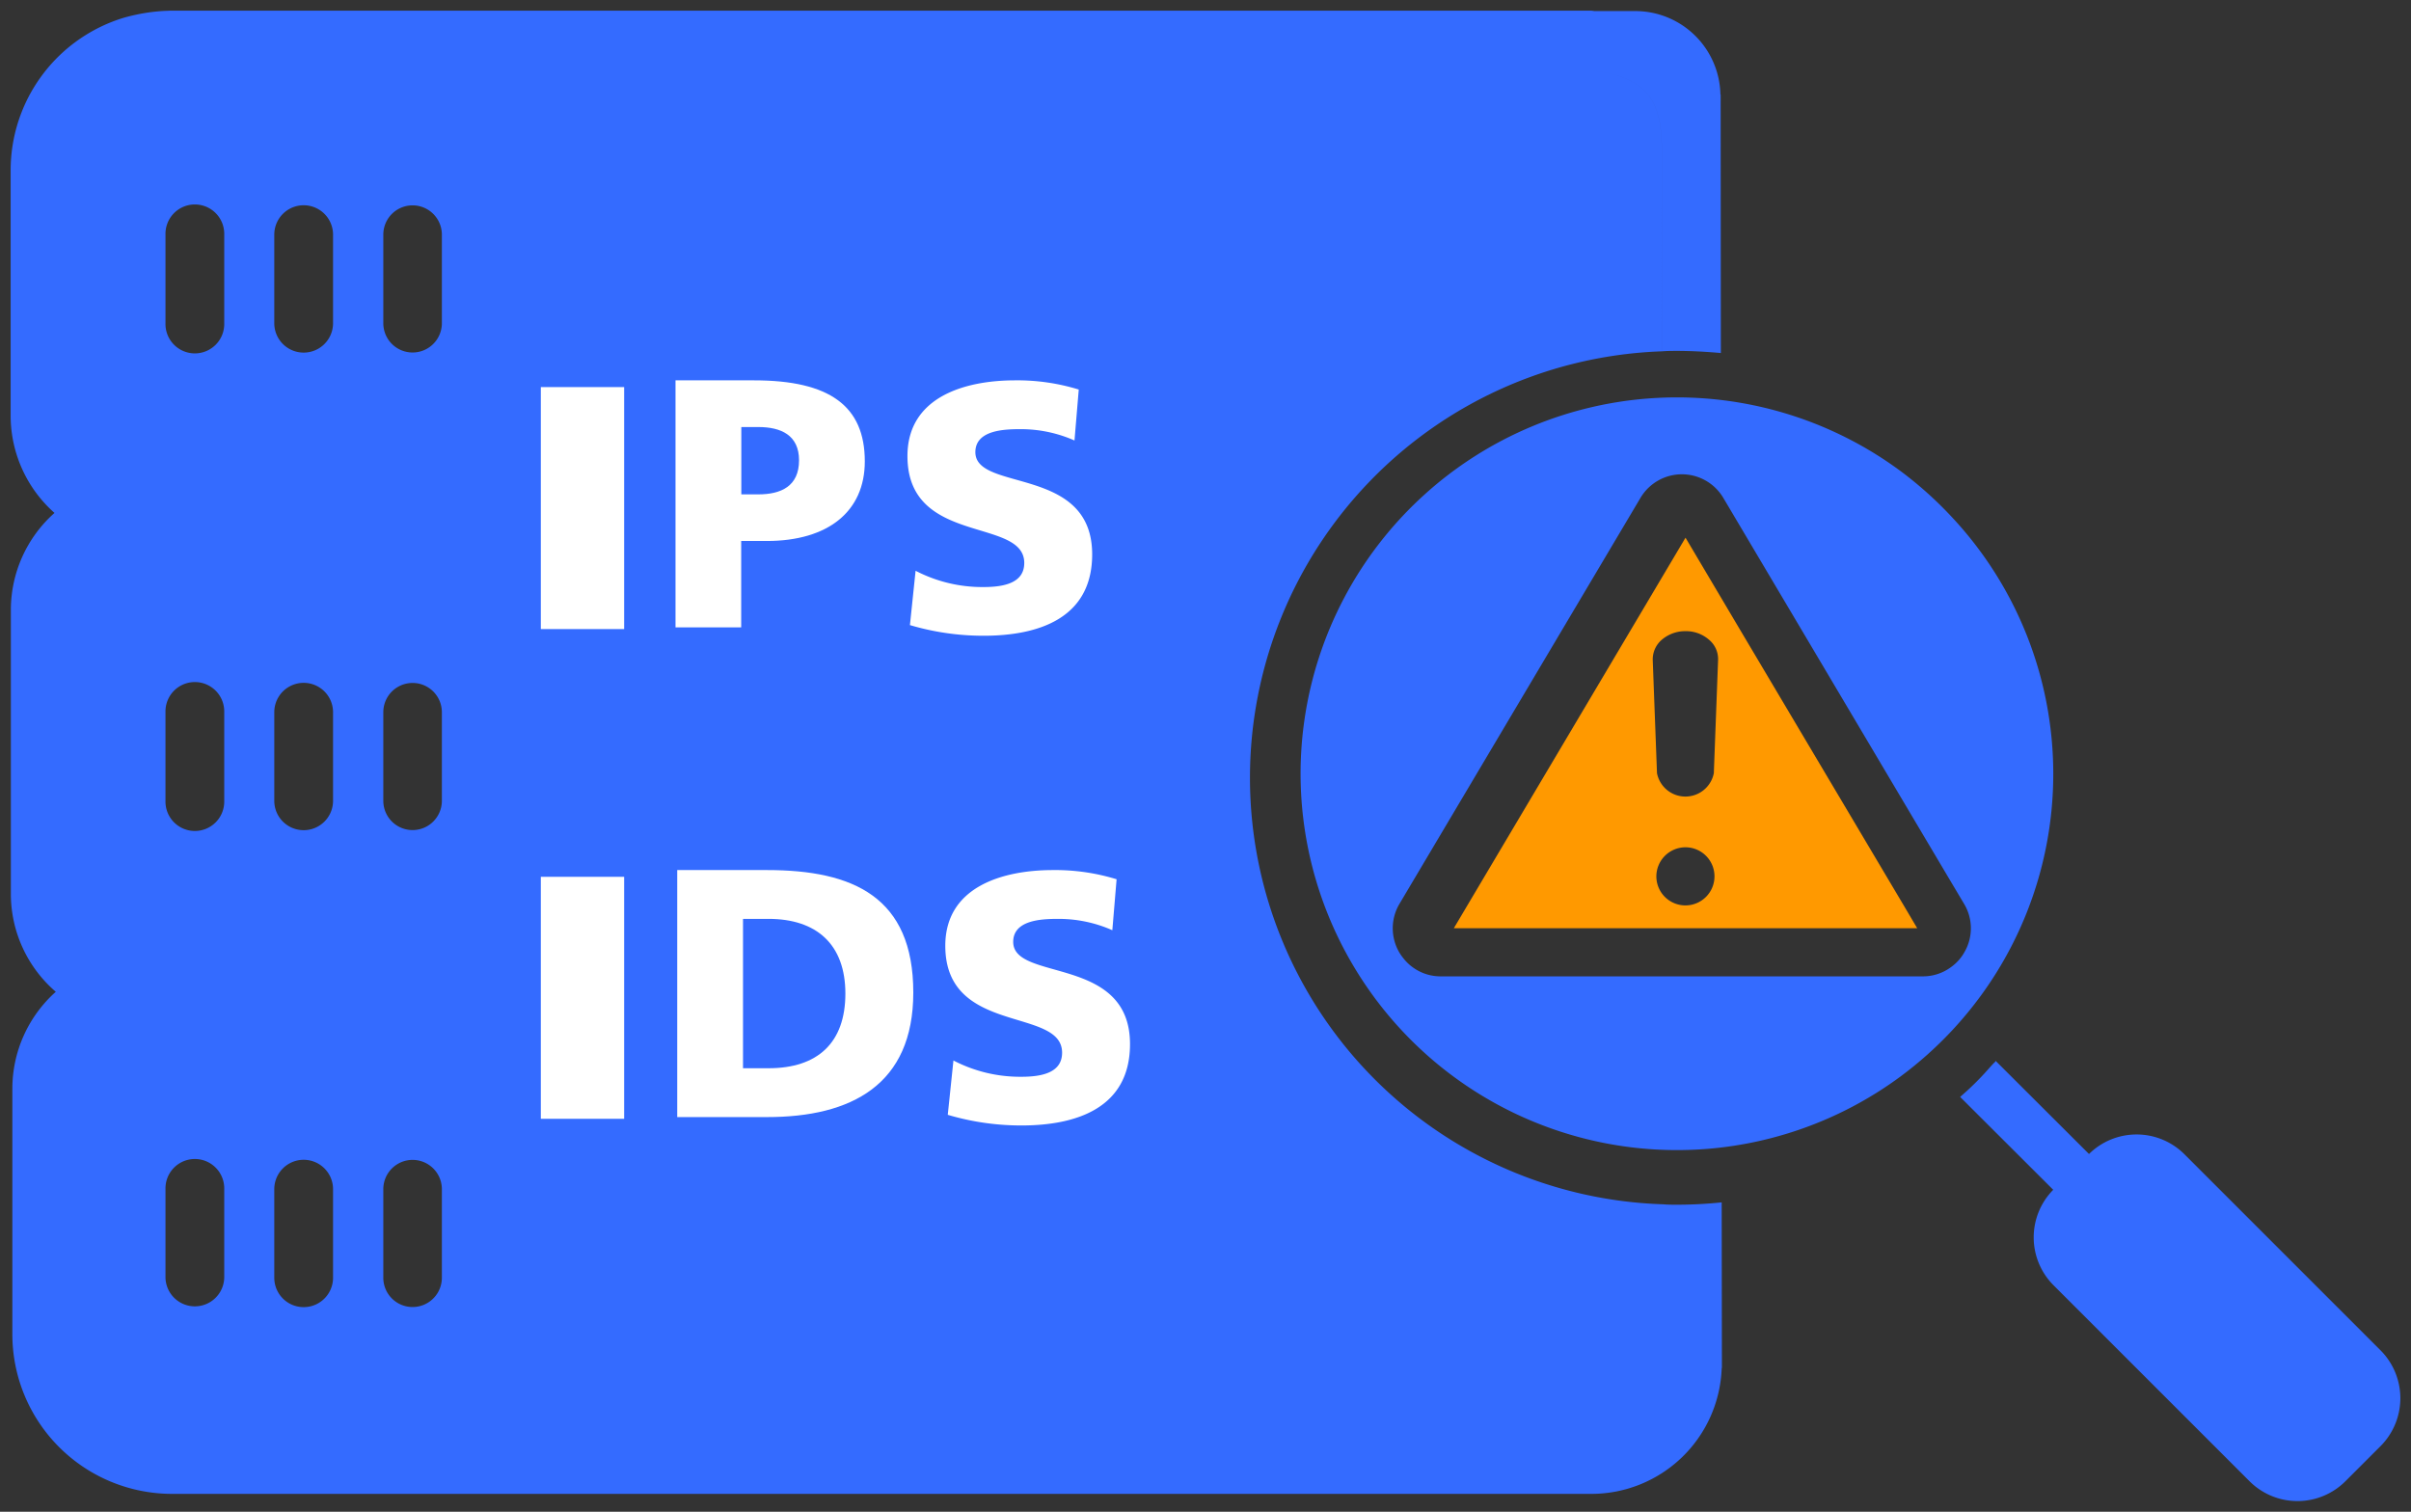<svg xmlns="http://www.w3.org/2000/svg" xmlns:xlink="http://www.w3.org/1999/xlink" width="113.22" height="71" viewBox="0 0 113.22 71">
  <rect x="0" y="0" width="113.22" height="71" fill="#333333" stroke="none"/>
  <defs>
    <clipPath id="clip-path">
      <rect id="長方形_820" data-name="長方形 820" width="26.892" height="12" fill="#fff"/>
    </clipPath>
    <clipPath id="clip-path-2">
      <rect id="長方形_822" data-name="長方形 822" width="28.669" height="12" fill="#fff"/>
    </clipPath>
  </defs>
  <g id="icon" transform="translate(-314.5 -2796.5)">
    <rect id="長方形_898" data-name="長方形 898" width="112.22" height="70" transform="translate(315 2797)" fill="none"/>
    <g id="グループ_964" data-name="グループ 964" transform="translate(0 99)">
      <path id="合体_12" data-name="合体 12" d="M2884.14,61.069l-9.21-9.21a3.181,3.181,0,0,1-.011-4.48l-4.37-4.36.03-.03a13.266,13.266,0,0,0,1.25-1.23c.131-.15.26-.29.33-.36.02-.01.03-.02.03-.03a.288.288,0,0,1,.03-.041l4.38,4.37a3.181,3.181,0,0,1,4.48.01l9.21,9.21a3.185,3.185,0,0,1,0,4.5l-1.65,1.65a3.185,3.185,0,0,1-4.5,0ZM2879.4,47.4l9.21,9.21a.788.788,0,0,1,.233.56.788.788,0,0,0-.233-.56l-9.21-9.21a.784.784,0,0,0-1.129,0l-1.651,1.65a.8.8,0,0,0-.232.565.8.8,0,0,1,.232-.565l1.651-1.65a.784.784,0,0,1,1.129,0Zm-92.82,14.26a7.5,7.5,0,0,1-7.5-7.5V42.63a6.106,6.106,0,0,1,2.04-4.55,6.072,6.072,0,0,1-2.11-4.6V20.14a6.1,6.1,0,0,1,2.049-4.55A6.11,6.11,0,0,1,2779,11.03V-.5a7.487,7.487,0,0,1,5.26-7.15,8.623,8.623,0,0,1,2-.34s.07,0,.24-.01h66.67a1.239,1.239,0,0,1,.2.02h1.93a4,4,0,0,1,3.991,3.92h.01l.01,12.14c-.68-.06-1.37-.1-2.06-.1-.229,0-.47,0-.7.02l-.01-9.221c0-2.21-.29-3.88-4-4H2786.3a4.727,4.727,0,0,0-4.54,4.72v0a4.727,4.727,0,0,1,4.54-4.72h66.24c3.71.12,4,1.79,4,4L2856.55,8a20.041,20.041,0,0,0,.051,40.06l.01,7.47c0,.76.39,1.96,1.15,1.96a1.989,1.989,0,0,0,1.589-1.71,6.123,6.123,0,0,1-6.109,5.88Zm-2.3-22.27a3.374,3.374,0,0,0-2.45,3.24v0a3.374,3.374,0,0,1,2.45-3.24,1.332,1.332,0,0,0,.921-1.3A1.332,1.332,0,0,1,2784.28,39.39Zm12.22,7.96v4.16a1.375,1.375,0,0,0,2.75,0V47.35a1.375,1.375,0,1,0-2.75,0Zm-5.12,0v4.16a1.38,1.38,0,0,0,2.76,0V47.35a1.38,1.38,0,0,0-2.76,0Zm-5.109,0v4.16a1.38,1.38,0,0,0,2.759,0V47.35a1.38,1.38,0,1,0-2.759,0Zm-1.181-31.47V15.9a1.3,1.3,0,0,1-.879,1,3.392,3.392,0,0,0-2.451,3.24v0a3.392,3.392,0,0,1,2.451-3.24,1.3,1.3,0,0,0,.879-1V15.88a1.274,1.274,0,0,0,.041-.28A1.274,1.274,0,0,1,2785.09,15.88Zm11.41,9.07v4.16a1.375,1.375,0,1,0,2.75,0V24.95a1.375,1.375,0,1,0-2.75,0Zm-5.12,0v4.16a1.38,1.38,0,1,0,2.76,0V24.95a1.38,1.38,0,0,0-2.76,0Zm-5.109,0v4.16a1.38,1.38,0,1,0,2.759,0V24.95a1.38,1.38,0,1,0-2.759,0ZM2796.5,2.52V6.68a1.375,1.375,0,1,0,2.75,0V2.52a1.375,1.375,0,1,0-2.75,0Zm-5.12,0V6.68a1.38,1.38,0,0,0,2.76,0V2.52a1.38,1.38,0,0,0-2.76,0Zm-5.109,0V6.68a1.38,1.38,0,1,0,2.759,0V2.52a1.38,1.38,0,1,0-2.759,0Zm70.339,53.01a1.375,1.375,0,0,1,2.75,0,1.375,1.375,0,0,0-2.75,0l-.01-7.47c.21.02.43.02.65.02a20.716,20.716,0,0,0,2.1-.11l.01,7.56v.16a.286.286,0,0,1-.01.09,1.989,1.989,0,0,1-1.589,1.71C2857,57.49,2856.61,56.29,2856.61,55.53Zm-14.469-18.525a17.671,17.671,0,0,1,25.61-23.38,17.949,17.949,0,0,1,2.39,2.14,17.654,17.654,0,0,1,0,24.16,17.876,17.876,0,0,1-2.39,2.13,17.667,17.667,0,0,1-25.61-5.05Zm26.65.35a2.215,2.215,0,0,0,1.35-.45,2.141,2.141,0,0,0,.61-.69,2.225,2.225,0,0,0-.021-2.27l-.589-.99-2.39-4.03-8.33-14.05a2.261,2.261,0,0,0-3.88,0l-11.32,19.07a2.247,2.247,0,0,0-.02,2.27,2.115,2.115,0,0,0,.17.25,2.22,2.22,0,0,0,1.8.89h22.621Z" transform="translate(-2464 2706)" fill="#346bff" stroke="rgba(0,0,0,0)" stroke-miterlimit="10" stroke-width="1"/>
      <path id="合体_11" data-name="合体 11" d="M2800.15,10.34H2779L2789.879-8l2.5,4.22,7.771,13.09.609,1.031Zm-11.64-2.43a1.365,1.365,0,1,0,1.37-1.37A1.37,1.37,0,0,0,2788.51,7.91Zm3.14,0a1.77,1.77,0,1,0-3.54,0,1.77,1.77,0,1,1,3.54,0Zm-2.88-11.12a1.212,1.212,0,0,0-.43.95l.2,5.32a1.36,1.36,0,0,0,2.669,0l.2-5.32a1.178,1.178,0,0,0-.429-.95,1.635,1.635,0,0,0-1.1-.4A1.679,1.679,0,0,0,2788.77-3.21Zm-.26-.3a1.644,1.644,0,0,0-.57,1.225,1.644,1.644,0,0,1,.57-1.225,2.078,2.078,0,0,1,1.37-.5,2.079,2.079,0,0,1,1.371.5,1.914,1.914,0,0,1,.239.26,1.547,1.547,0,0,1,.323.933,1.547,1.547,0,0,0-.323-.933,1.914,1.914,0,0,0-.239-.26,2.079,2.079,0,0,0-1.371-.5A2.078,2.078,0,0,0,2788.51-3.51Z" transform="translate(-2396.228 2730.753)" fill="#f90" stroke="rgba(0,0,0,0)" stroke-miterlimit="10" stroke-width="1"/>
      <g id="グループ_795" data-name="グループ 795" transform="translate(339.897 2715.363)">
        <rect id="長方形_819" data-name="長方形 819" width="3.913" height="11.365" transform="translate(0 0.317)" fill="#fff"/>
        <g id="グループ_794" data-name="グループ 794" transform="translate(0 0)">
          <g id="グループ_793" data-name="グループ 793" clip-path="url(#clip-path)">
            <path id="パス_896" data-name="パス 896" d="M3.781.145H7.47c3.539,0,5.2,1.2,5.2,3.806,0,2.343-1.713,3.739-4.605,3.739h-1.2v4.056H3.781ZM6.871,5.5h.8c1.064,0,1.911-.381,1.911-1.6,0-1.181-.847-1.562-1.911-1.562h-.8Z" transform="translate(2.544 -0.145)" fill="#fff"/>
            <path id="パス_897" data-name="パス 897" d="M11.362,8.943a6.787,6.787,0,0,0,3.192.765c.981,0,1.911-.2,1.911-1.132,0-2.159-5.485-.8-5.485-5.02C10.98.765,13.7,0,16.033,0a9.79,9.79,0,0,1,2.991.432l-.2,2.393a6.22,6.22,0,0,0-2.576-.532c-.782,0-2.079.067-2.079,1.08,0,1.879,5.485.617,5.485,4.8,0,3.009-2.526,3.822-5.1,3.822a12.151,12.151,0,0,1-3.458-.5Z" transform="translate(6.237 0)" fill="#fff"/>
          </g>
        </g>
      </g>
      <g id="グループ_798" data-name="グループ 798" transform="translate(339.897 2738.363)">
        <rect id="長方形_821" data-name="長方形 821" width="3.913" height="11.365" transform="translate(0 0.317)" fill="#fff"/>
        <g id="グループ_797" data-name="グループ 797" transform="translate(0 0)">
          <g id="グループ_796" data-name="グループ 796" clip-path="url(#clip-path-2)">
            <path id="パス_898" data-name="パス 898" d="M3.9.144H8.121c4.038,0,6.865,1.263,6.865,5.751,0,4.336-2.91,5.85-6.865,5.85H3.9ZM6.99,9.451h1.2c2.31,0,3.607-1.2,3.607-3.506S10.448,2.436,8.188,2.436H6.99Z" transform="translate(2.505 -0.144)" fill="#fff"/>
            <path id="パス_899" data-name="パス 899" d="M13.366,8.943a6.787,6.787,0,0,0,3.192.765c.981,0,1.911-.2,1.911-1.132,0-2.159-5.485-.8-5.485-5.02C12.984.765,15.709,0,18.037,0a9.79,9.79,0,0,1,2.991.432l-.2,2.393a6.22,6.22,0,0,0-2.576-.532c-.782,0-2.079.067-2.079,1.08,0,1.879,5.485.617,5.485,4.8,0,3.009-2.526,3.822-5.1,3.822a12.151,12.151,0,0,1-3.458-.5Z" transform="translate(6.01 0)" fill="#fff"/>
          </g>
        </g>
      </g>
    </g>
  </g>
</svg>
